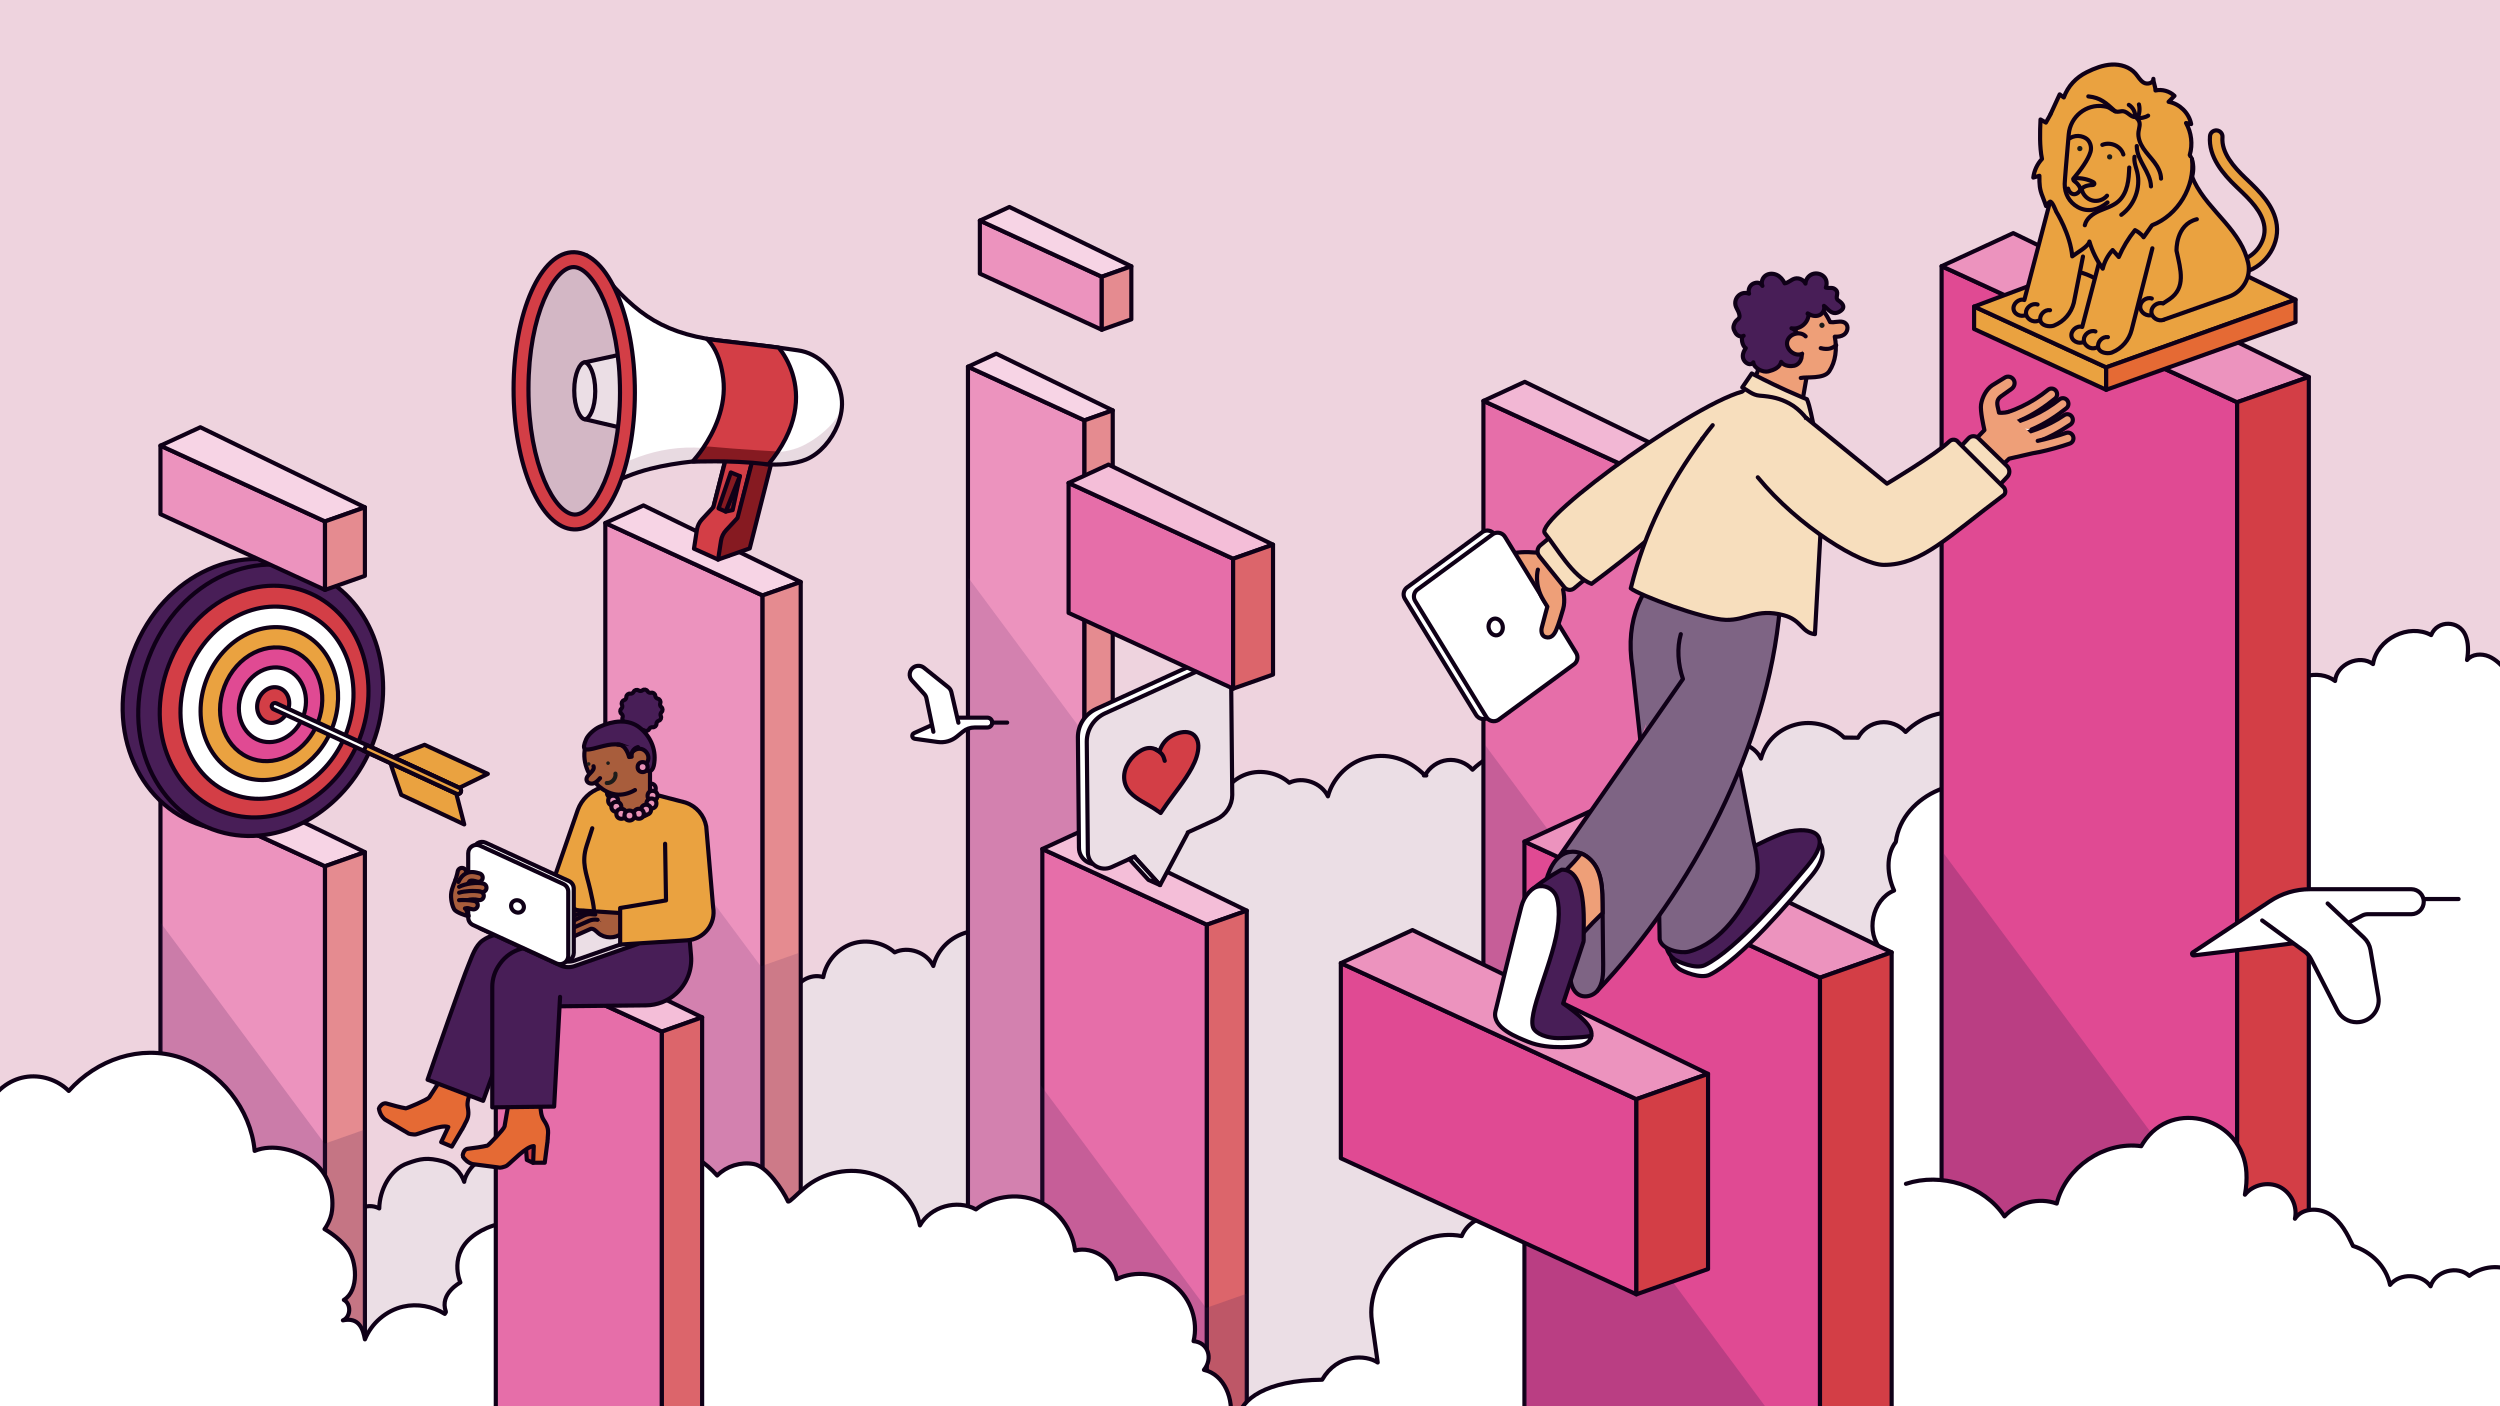 <?xml version="1.0" encoding="UTF-8"?>
<svg id="Layer_1" data-name="Layer 1" xmlns="http://www.w3.org/2000/svg" xmlns:xlink="http://www.w3.org/1999/xlink" viewBox="0 0 1200 675">
  <defs>
    <style>
      .cls-1 {
        fill: #f4bed8;
      }

      .cls-1, .cls-2, .cls-3, .cls-4, .cls-5, .cls-6, .cls-7, .cls-8, .cls-9, .cls-10, .cls-11, .cls-12, .cls-13, .cls-14, .cls-15, .cls-16, .cls-17, .cls-18, .cls-19, .cls-20, .cls-21, .cls-22, .cls-23 {
        stroke-linecap: round;
        stroke-linejoin: round;
        stroke-width: 2px;
      }

      .cls-1, .cls-3, .cls-4, .cls-5, .cls-6, .cls-7, .cls-8, .cls-9, .cls-10, .cls-11, .cls-12, .cls-13, .cls-14, .cls-15, .cls-16, .cls-17, .cls-18, .cls-19, .cls-20, .cls-21, .cls-22, .cls-23 {
        stroke: #0f0017;
      }

      .cls-2 {
        stroke: #1d1c1a;
      }

      .cls-2, .cls-9 {
        fill: none;
      }

      .cls-3 {
        fill: #dc656b;
      }

      .cls-4 {
        fill: #a85d3c;
      }

      .cls-24, .cls-22 {
        fill: #eaa240;
      }

      .cls-25 {
        fill: #eed3de;
      }

      .cls-26 {
        fill: #1d1c1a;
      }

      .cls-5 {
        fill: #ee9f78;
      }

      .cls-6 {
        fill: #e56a34;
      }

      .cls-7 {
        fill: #e66ea9;
      }

      .cls-27, .cls-13 {
        fill: #d33e46;
      }

      .cls-8 {
        fill: #7e6484;
      }

      .cls-28 {
        clip-path: url(#clippath-1);
      }

      .cls-29 {
        clip-path: url(#clippath-2);
      }

      .cls-10 {
        fill: #ebdee5;
      }

      .cls-30, .cls-11 {
        fill: #fff;
      }

      .cls-31, .cls-19, .cls-32 {
        fill: #d3b7c5;
      }

      .cls-12 {
        fill: #ec93be;
      }

      .cls-14, .cls-33, .cls-34, .cls-35 {
        fill: #481e57;
      }

      .cls-15, .cls-36 {
        fill: #861a21;
      }

      .cls-16 {
        fill: #e04a93;
      }

      .cls-17 {
        fill: #f7d4e5;
      }

      .cls-18 {
        fill: #e893b9;
      }

      .cls-33 {
        opacity: .15;
      }

      .cls-34 {
        opacity: .25;
      }

      .cls-35 {
        opacity: .2;
      }

      .cls-37 {
        clip-path: url(#clippath);
      }

      .cls-20 {
        fill: #f2b7d4;
      }

      .cls-21 {
        fill: #e58b90;
      }

      .cls-32 {
        opacity: .5;
      }

      .cls-23 {
        fill: #f7debd;
      }
    </style>
    <clipPath id="clippath">
      <path class="cls-11" d="M271.36,252.7s9.87-19.83,40.79-27.67c6.53-1.65,13.48-2.78,20.35-3.52,25.32-2.72,35.23-2.79,35.23-2.79l-.84,4.02c6.65.67,14.75.02,20-2.17,6.58-2.73,12.28-9.29,15.21-16.63,1.69-4.27,2.45-8.81,1.89-13-.06-.43-.13-.87-.2-1.31-2.1-11.62-10.85-20.17-20.91-21.48-3.09-.45-6.14-.88-9.17-1.3-10.08-1.4-28.61-3.18-34.46-4.24-27.77-4.98-38.29-17.03-57.6-39.97l-9.61,115.12h0s-.68,14.93-.68,14.93Z"/>
    </clipPath>
    <clipPath id="clippath-1">
      <path class="cls-19" d="M275.78,246.98c-9.27-.3-22.16-23.4-22.12-60.33.05-36.21,12.63-58.45,21.63-58.45h.19c9.27.31,22.16,23.41,22.12,60.34-.05,36.21-12.62,58.45-21.62,58.45h-.19Z"/>
    </clipPath>
    <clipPath id="clippath-2">
      <path class="cls-13" d="M368.29,222.84c.35.03.54.06.54.06,1.65-1.99,3.12-3.95,4.41-5.87,11.93-17.67,9.56-32.37,5.86-41.2-2.41-5.73-5.38-8.98-5.38-8.98-10.08-1.4-28.61-3.18-34.46-4.24,2.2,2.12,4.69,5.66,6.39,11.48.63,2.18,1.15,4.67,1.5,7.54,1.69,13.76-4.73,26.18-9.6,33.37-2.04,3.03-4.26,5.6-5.04,6.5-.28.31,16.93-.92,35.78,1.33Z"/>
    </clipPath>
  </defs>
  <rect class="cls-25" x="-40.73" y="-5.27" width="1272.99" height="686.09"/>
  <g>
    <path class="cls-10" d="M75.14,650.31c-5.07.87-2.34,13.54-4.42,18.25-5.82-4.5,25.3,12.42,20.61,18.1-1.15,1.39-3.57,3.82-6.4,6.7,10.67,4.39-2.95-22.05,9.68-33.34-3.52-3.75-14.4-10.58-19.47-9.72Z"/>
    <path class="cls-10" d="M1229.23,778.27c-3.99-6.19-13.15-8.31-19.46-4.53-1.51-4.92-5.6-8.97-10.54-10.43-4.94-1.45-10.57-.28-14.51,3.02-8.69-3.87-18.96-5.92-24.76-13.44-2.65-3.45-5.31-6.9-7.97-10.35-2.31-3-4.8-6.12-8.33-7.47-3.53-1.33-8.36.01-9.4,3.65-4.47-3.36-11.01-3.64-15.75-.67-.45-4.15-3.4-7.78-7.18-6.38,2.7-1.17,2.91-6.37,1.93-9.22-1.02-2.97-4.76-4.68-7.67-3.49.73-3.31-.5-6.98-3.08-9.17-2.58-2.2-6.39-2.83-9.54-1.57.89-8.83-4.3-17.95-12.35-21.71.36.4-2.26-.38-1.9.02-3.44-3.49-8.64-5.17-13.47-4.35-4.83.83-9.17,4.11-11.27,8.55-3.02-1.47-5.3-3.68-8.33-5.15,2.21-.76,2.63-4.27.75-5.59,2.33-.47,4.63-1.23,6.88-2.37,5.6-2.82,10.15-7.7,16.17-9.45,13.21-3.84,24.92,8.44,37.1,14.84,16.21,8.53,35.58,6.41,49.5-5.5,12.63,14.31,37.32,15.52,51.29,2.52,6.18.19,12.23-4.17,14-10.1,1.77-5.93-2.46-11.89-5.81-17.09-3.23-5.01-9.85-7.35-15.6-6.06-1.22-2.46-2.82-4.84-4.26-7.07-3.99-6.19-13.15-8.31-19.46-4.53-1.51-4.92-5.6-8.97-10.54-10.43-4.94-1.45-10.57-.28-14.51,3.02-2.17-.97-4.45-1.82-6.72-2.68-2.05-2.66-4.1-5.32-6.15-7.98-2.31-3-4.8-6.12-8.33-7.47-2.17-.82-4.82-.62-6.79.49-1.58-2.05-3.16-4.1-4.74-6.16-2.31-3-4.8-6.12-8.33-7.47-3.53-1.33-8.36.01-9.4,3.65-.2-.15-.43-.26-.63-.4-.06-1-.23-1.96-.5-2.74-1.02-2.97-4.76-4.68-7.67-3.49.73-3.31-.5-6.98-3.08-9.17-2.58-2.2-6.39-2.83-9.54-1.57.89-8.83-4.3-17.95-12.35-21.71.36.4-2.26-.38-1.9.02-2.28-2.31-5.32-3.8-8.52-4.33-2.19-3.8-5.47-6.97-9.45-8.83.36.4-2.26-.38-1.9.02-2-2.02-4.6-3.42-7.36-4.09-.12-.91-.37-1.81-.76-2.65-1.2-2.59-3.49-4.74-3.79-7.57-.12-1.06.07-2.12.28-3.17.77-.34,1.55-.64,2.36-.88,13.21-3.84,24.92,8.44,37.1,14.84,16.21,8.53,35.58,6.41,49.5-5.5,12.63,14.31,37.32,15.52,51.29,2.52,6.18.19,12.23-4.17,14-10.1,1.77-5.93-2.46-11.89-5.81-17.09-3.99-6.19-13.15-8.31-19.46-4.53-1.51-4.92-5.6-8.97-10.54-10.43-4.94-1.45-10.57-.28-14.51,3.02-8.69-3.87-18.96-5.92-24.76-13.44-2.65-3.45-5.31-6.9-7.97-10.35-2.31-3-4.8-6.12-8.33-7.47-3.53-1.33-8.36.01-9.4,3.65-4.47-3.36-11.01-3.64-15.75-.67-.45-4.15-3.4-7.78-7.18-6.38,2.7-1.17,2.91-6.37,1.93-9.22-1.02-2.97-4.76-4.68-7.67-3.49.73-3.31-.5-6.98-3.08-9.17-2.58-2.2-6.39-2.83-9.54-1.57.89-8.83,3.28-17.95-4.76-21.71.36.4-2.26-.38-1.9.02-3.44-3.49-8.64-5.17-13.47-4.35-4.83.83-9.17,4.11-11.27,8.55-3.02-1.47-5.3-3.68-8.33-5.15,2.27-.78,2.67-4.48.61-5.71,4.54-2.4,6.62-8.56,4.48-13.21-1.2-2.59-3.49-4.74-3.79-7.57-.18-1.61.33-3.21.58-4.81.86-5.31-1.28-11-5.41-14.44-4.13-3.44-10.87-5.61-15.94-3.81-.38-11.82-28.96-23.84-39.95-28.2-11.01-4.36-23.5-.85-31.87,7.51-2.99-3.36-7.67-5.15-12.13-4.6-4.47.54-8.6,3.38-10.69,7.36-2.23-.03-4.45-.05-6.68-.08-6.02-5.95-15.28-8.39-23.44-6.16-8.16,2.23-14.33,8.07-16.47,16.26-3.16-6.56-11.99-9.67-18.56-6.53-2.62-2.32-5.86-3.9-9.27-4.65-3.74-.85-7.72-.69-11.35.57-6.93,2.41-12.35,8.74-13.65,15.97-6.14-1.99-13.51,2.47-14.62,8.82-4.39-2.47-9.8-2.89-14.61-1.42-7.21-6.66-17.76-12.25-24.53-14.93-11.01-4.36-23.5-.85-31.87,7.51-2.99-3.36-7.67-5.15-12.13-4.6-4.47.54-8.6,3.38-10.69,7.36-2.23-.03,2.23.03,0,0-7.98-7.99-18.27-11.59-29.6-7.99-8.06,2.57-14.85,9.82-16.99,18.01-3.16-6.56-11.99-9.67-18.56-6.53-2.62-2.32-5.86-3.9-9.27-4.65-3.74-.85-7.72-.69-11.35.57-6.93,2.41-12.35,8.74-13.65,15.97-6.14-1.99-13.51,2.47-14.62,8.82-6.05-3.4-14.07-2.98-19.74,1.06-5.65,4.04-8.68,11.47-7.43,18.31-4.97.16-6.98,5.43-4.08,9.48-6.98,1.13-10.86,9.44-9.75,16.43.09.55.23,1.07.36,1.6-4.4,1.59-8.5,4.18-11.92,7.59-2.99-3.36-7.67-5.15-12.13-4.6-4.47.54-8.6,3.38-10.69,7.36-2.23-.03-4.45-.05-6.68-.08-6.02-5.95-15.28-8.39-23.44-6.16-8.16,2.23-14.33,8.07-16.47,16.26-3.16-6.56-11.99-9.67-18.56-6.53-2.62-2.32-5.86-3.9-9.27-4.65-3.74-.85-7.72-.69-11.35.57-6.93,2.41-12.35,8.74-13.65,15.97-6.14-1.99-13.51,2.47-14.62,8.82-6.05-3.4-14.07-2.98-19.74,1.06-5.1,3.64-8.05,10.04-7.67,16.28-2.43.48-4.74,1.57-6.6,3.22-7.33-9.29-19.31-14.26-30.76-11.23-11.43,3.03-33.7,12.49-35.48,24.18-4.82-2.38-11.77-1.03-16.28,1.9-4.51,2.93-19.92,6.58-19.7,11.96.06,1.61-.84,5.41-1.2,6.99-.64,2.77,6.14,16.51,3.29,16.51-14.26,0-12.95,7.37-10.78,8.41-6.41-3.09-12.52,6.62-12.8,10.15-1.56-4.65-5.45-8.54-10.18-9.82-7.44-2.01-10.93-1.3-16.92.9-8.43,2.78-13.52,12.82-13.68,21.69-2.97-1.62-6.83-1.45-9.66.43-2.82,1.87-4.48,5.37-4.14,8.74-2.75-1.53-6.66-.28-8.03,2.56-1.31,2.72-1.71,7.91.83,9.38-3.59-1.84-6.94,1.42-7.88,5.49-4.35-3.5-10.89-4-15.72-1.19-.6-3.73-5.23-5.64-8.9-4.73-3.67.92-6.51,3.72-9.16,6.43-3.05,3.11-6.1,6.22-9.14,9.34-6.66,6.78-6.56,40.75-15.64,43.57,12.42,13.47,31.4,17.87,48.5,11.31,12.84-4.92,25.93-15.73,38.59-10.35,5.77,2.45,9.72,7.84,14.94,11.3,12.98,8.6,29.27,3.69,44.69-1.41.4,2.76,25.25,5.46,27.55,7.05-2.19.97-2.23,4.7-.07,5.74-3.18,1.1-5.71,3.03-8.88,4.13-1.56-4.65-5.48-8.43-10.18-9.82-4.7-1.38-10.06-.32-13.89,2.73.41-.35-2.28.11-1.88-.24-8.43,2.78-14.67,11.22-14.83,20.1-2.97-1.62-6.83-1.45-9.66.43-2.82,1.87-4.48,5.37-4.14,8.74-2.75-1.53-6.66-.28-8.03,2.56-1.31,2.72-1.71,7.91.83,9.38-3.59-1.84-6.94,1.42-7.88,5.49-4.35-3.5-10.89-4-15.72-1.19-.6-3.73-5.23-5.64-8.9-4.73-3.67.92-6.51,3.72-9.16,6.43-3.05,3.11-6.1,6.22-9.14,9.34-6.66,6.78-17.09,7.61-26.18,10.42-3.52-3.75-8.98-5.58-14.05-4.72-5.07.87-9.62,4.4-11.7,9.11-5.82-4.5-15.17-3.48-19.86,2.2-3.94,4.77-8.85,10.19-7.79,16.29,1.06,6.1,6.55,11.14,12.71,11.68,12.34,14.56,37,16.27,51.23,3.56,12.42,13.47,31.4,17.87,48.5,11.31,12.84-4.92,25.93-15.73,38.59-10.35,5.77,2.45,9.72,7.84,14.94,11.3,15.69,10.4,36.2,1.06,54.19-4.5,22.84-7.06,47.71-7.4,70.73-.96,36.81,10.29,73.13,23.93,103.64.9-.09,9.4,12.56,12.34,21.96,12.26,24.64-.2,49.28-.4,73.91-.6,14.18-.11,27.77-.91,38.1-7.39,4.39.56,8.78,1.12,13.17,1.68,9.32,1.19,22.23-.24,23.25-9.58,27.57,26.47,65.25,17.22,103.02,11.35,23.62-3.67,48.28-.39,70.12,9.32,17.2,7.64,36.47,19.34,53.27,10.87,5.6-2.82,10.15-7.7,16.17-9.45,13.21-3.84,24.92,8.44,37.1,14.84,16.21,8.53,35.58,6.41,49.5-5.5,12.63,14.31,37.32,15.52,51.29,2.52,6.18.19,12.23-4.17,14-10.1,1.77-5.93-2.46-11.89-5.81-17.09-.23-.36-.48-.7-.74-1.03,15.33,7.2,31.77,15.04,46.36,7.68,5.6-2.82,10.15-7.7,16.17-9.45,13.21-3.84,24.92,8.44,37.1,14.84,16.21,8.53,35.58,6.41,49.5-5.5,12.63,14.31,37.32,15.52,51.29,2.52,6.18.19,12.23-4.17,14-10.1s-2.46-11.89-5.81-17.09ZM969.68,781.61c3.37.19,6.73.51,10.07.96-1.03.52-2.01,1.14-2.89,1.88-2.32-1.03-4.75-1.94-7.18-2.85ZM999.24,786.83c3.1.94,6.16,1.99,9.17,3.16-2.28.09-4.53.69-6.51,1.87-.56-1.83-1.48-3.54-2.67-5.04Z"/>
  </g>
  <g>
    <polygon class="cls-7" points="793.91 725.74 712.04 688.04 712.04 192.43 793.91 230.13 793.91 725.74"/>
    <polygon class="cls-20" points="793.91 230.13 813.76 223.12 731.88 183.28 712.04 192.43 793.91 230.13"/>
    <polygon class="cls-3" points="813.76 223.12 813.76 718.73 793.91 725.74 793.91 230.13 813.76 223.12"/>
  </g>
  <g>
    <polygon class="cls-12" points="528.85 158.29 470.33 131.35 470.33 105.89 528.85 132.83 528.85 158.29"/>
    <polygon class="cls-17" points="528.85 132.83 543.04 127.82 484.52 99.35 470.33 105.89 528.85 132.83"/>
    <polygon class="cls-21" points="543.04 127.82 543.04 153.28 528.85 158.29 528.85 132.83 543.04 127.82"/>
  </g>
  <g>
    <polygon class="cls-12" points="520.55 666.39 464.62 640.64 464.62 176.02 520.55 201.77 520.55 666.39"/>
    <polygon class="cls-17" points="520.55 201.77 534.11 196.98 478.18 169.76 464.62 176.02 520.55 201.77"/>
    <polygon class="cls-21" points="534.11 196.98 534.11 661.6 520.55 666.39 520.55 201.77 534.11 196.98"/>
  </g>
  <polygon class="cls-33" points="534.11 347.6 534.11 656.3 520.54 651.59 519.28 651.01 464.84 626.25 464.84 277.35 520.54 352.38 520.54 352.38 522.56 351.66 532.41 348.2 534.11 347.6"/>
  <polygon class="cls-35" points="814.23 460.37 814.23 669.19 794.33 662.28 792.48 661.44 712.7 625.14 712.7 357.41 794.33 467.36 794.33 467.36 797.3 466.32 811.73 461.25 814.23 460.37"/>
  <g>
    <polygon class="cls-7" points="579.3 808.14 500.32 771.78 500.32 407.51 579.3 443.87 579.3 808.14"/>
    <polygon class="cls-1" points="579.3 443.87 598.45 437.11 519.47 398.68 500.32 407.51 579.3 443.87"/>
    <polygon class="cls-3" points="598.45 437.11 598.45 801.38 579.3 808.14 579.3 443.87 598.45 437.11"/>
  </g>
  <g>
    <polygon class="cls-12" points="366.04 712.46 290.55 677.7 290.55 251.04 366.04 285.8 366.04 712.46"/>
    <polygon class="cls-17" points="366.04 285.8 384.34 279.34 308.85 242.6 290.55 251.04 366.04 285.8"/>
    <polygon class="cls-21" points="384.34 279.34 384.34 705.99 366.04 712.46 366.04 285.8 384.34 279.34"/>
  </g>
  <polygon class="cls-35" points="598.31 620.99 598.31 833.37 578.89 838.89 577.09 838.07 499.21 802.64 499.21 520.49 578.89 627.82 578.89 627.82 581.78 626.8 595.87 621.85 598.31 620.99"/>
  <polygon class="cls-33" points="383.18 457.49 383.18 807.41 365.18 801.16 363.51 800.39 291.31 767.55 291.31 364.32 365.18 463.82 365.18 463.82 367.86 462.87 380.92 458.28 383.18 457.49"/>
  <g>
    <polygon class="cls-12" points="156 727.11 77.02 690.75 77.02 379.44 156 415.8 156 727.11"/>
    <polygon class="cls-17" points="156 415.8 175.15 409.04 96.17 370.61 77.02 379.44 156 415.8"/>
    <polygon class="cls-21" points="175.15 409.04 175.15 720.35 156 727.11 156 415.8 175.15 409.04"/>
  </g>
  <polygon class="cls-35" points="175.01 542.22 175.01 671.2 155.83 677.53 154.05 676.71 77.16 641.73 77.16 442.99 155.83 548.96 155.83 548.96 158.69 547.96 172.6 543.07 175.01 542.22"/>
  <path class="cls-11" d="M64.07,728.65c-4.06,4.67-8.13,9.34-12.18,14.01-8.87,10.18-23.6,12.23-36.24,16.98-5.31-5.02-13.2-7.15-20.32-5.51-7.12,1.66-13.27,7.05-15.82,13.91-8.63-5.89-21.8-3.66-27.98,4.79h757.05s-5.81-17.3-21.36-21.13c-8.97-2.22-15.95-10.21-25.07-8.85-1.93-13.79-11.54-26.27-24.4-31.64-4.06-1.7-8.31-2.7-12.66-3.29-6-.82-12.18-.89-18.24-.92-10.83-.07-21.67-.13-32.5-.2,6.79-7.42,13.82-15.33,15.99-25.14,2.17-9.82-2.64-21.93-12.44-24.12,4.45-5.51,2.05-13.15-4.99-13.79,2.33-9.59-1.33-20.39-9-26.59-7.69-6.2-19.03-7.47-27.9-3.16-1.04-9.1-11.12-16.04-19.99-13.74-1.23-10.36-8.38-19.8-18-23.8-5.04-2.1-10.66-2.65-16.04-1.76-4.9.77-9.62,2.74-13.54,5.81-9.05-5-21.83-1.34-26.87,7.69-2.35-11.79-10.6-20.59-21.98-24.44-11.39-3.85-24.72-1.16-33.76,6.77-3.59,2.83-6.71,6.52-7.56,6.21-2.64-5.83-10.15-16.86-16.45-18-6.28-1.14-13.07.99-17.58,5.51-11.17-12.56-28.58-18.59-44.56-13.33-15.95,5.26-46.74,20.54-48.27,37.27-7.04-2.97-16.57-.18-22.92,4.06-13.88,9.27-7.51,23.33-7.51,23.33,0,0-10.15,5.34-6.97,13.97.14.39-.37.74-.52,1.12-5.86-3.7-13.21-5.05-19.97-3.49-8.16,1.88-15.23,7.94-18.36,15.71-.91-4.96-2.79-10.76-10.56-9.13,3.8-1.55,4.09-7.91.45-9.8,7.49-4.54,6.1-18.79,1.94-24.4-4.24-5.72-11.22-9.59-11.22-9.59,0,0,3.07-3.91,3.62-9.05.97-9.13-2.2-18.15-9.59-23.6-7.39-5.45-19.11-8.46-27.57-4.89-1.85-20.12-16.47-38.5-35.67-44.81-19.2-6.31-40.13.93-53.56,16.03-5.43-5.44-13.59-8-21.15-6.62-7.56,1.37-14.3,6.64-17.47,13.64-3.8.18-7.6.37-11.41.55-10.85-9.55-26.9-12.77-40.59-8.14-13.69,4.62-23.59,15.21-26.43,29.38-6.06-10.86-21.43-15.26-32.32-9.25-9.86-7.74-23.97-9.67-35.55-4.86-11.58,4.8-20.17,16.15-21.66,28.6-10.66-2.75-22.78,5.58-24.02,16.52-10.68-5.2-24.29-3.66-33.54,3.8-9.24,7.45-13.64,20.43-10.82,31.97-8.47.77-11.35,9.96-6,16.57-11.8,2.62-17.57,17.19-14.97,29,2.6,11.8,11.07,21.31,19.22,30.23-13.03.08-26.05.16-39.08.24-12.58.08-25.53.23-37.14,5.07-15.46,6.46-27.03,21.45-29.34,38.05-10.97-1.65-22.64,2.46-30.14,10.63l449.93-26.9c-2.35,1.9-4.44,4.22-6.44,6.52ZM105.89,719.52c-1.11,1.56-1.9,3.5-2.25,5.57-6.47-4.6-15.77-4.75-22.39-.37-.32-1.43-1.06-2.63-2.05-3.6l26.69-1.6Z"/>
  <path class="cls-11" d="M1269.65,257.41c-3.85,7.81-13.52,10.26-21.08,14.58-11.54,6.6-19.3,19.39-19.81,32.67-4.92-3.31-11.93-1.57-16.34,2.4-4.41,3.97-6.83,9.63-9.12,15.1-2.56-2.78-5.23-5.63-8.7-7.1-3.48-1.47-8.01-1.16-10.42,1.74.76-4.43.65-8.53-.77-11.9-3.03-7.18-13.41-7.39-16.39-.19l-.06.14c-10.71-5.82-26.12,1.87-27.91,13.92-6.45-4.89-17.52.03-18.21,8.1-8.04-6.02-21.37-2.33-25.18,6.96-3.17-7.74-15.31-13.03-23.49-11.32-8.19,1.71-14.81,8.29-18.02,16.02-3.2,7.72-3.35,16.43-1.99,24.68-2.93-4.32-9.1-6.08-13.87-3.96-4.77,2.13-7.58,7.9-6.32,12.97-6.41-3.77-16.83-2-20.65,4.39-6.28-3.95-15.92-.07-17.72,7.13-8.74-6.57-21.47-7.31-30.9-1.79-18.35-13.99-49.89-.72-52.7,22.18-4.91,6.3-4.16,16.07-.84,23.33-10.59,4.36-13.93,20.32-5.97,28.55-12.22.49-22.79,12.31-21.93,24.5-7.73-2.57-16.22.22-22.28,5.66-9.68-11.41-26.78-15.84-40.78-10.56-14,5.29-23.9,19.91-23.62,34.87-7.43-1.74-14.36,8.36-10.06,14.66-6.93-3.89-16.31-2.81-22.17,2.57-5.86,5.37-7.74,14.62-4.46,21.86-8.86.22-13.93,13.33-7.53,19.45-6.13,5.86-5.51,17.22,1.23,22.37-5.02-2.95-11.89-2.32-16.29,1.5-5.72-13.08-28.3-12.79-33.68.44-22.71-4.46-46.35,17.94-43.11,40.86.93,6.6,1.85,13.21,2.78,19.81-5.59-3.82-19.36-4.39-26.66,8.26-27.26.28-38.78,9.55-40.41,18.3h802.14l-126.69-423.12Z"/>
  <g>
    <polygon class="cls-7" points="317.7 883.72 237.98 847.02 237.98 458.45 317.7 495.16 317.7 883.72"/>
    <polygon class="cls-1" points="317.7 495.16 337.02 488.33 257.31 449.54 237.98 458.45 317.7 495.16"/>
    <polygon class="cls-3" points="337.02 488.33 337.02 876.89 317.7 883.72 317.7 495.16 337.02 488.33"/>
  </g>
  <g>
    <polygon class="cls-16" points="1073.83 981.47 931.97 916.15 931.97 127.76 1073.83 193.07 1073.83 981.47"/>
    <polygon class="cls-12" points="1073.83 193.07 1108.23 180.93 966.36 111.9 931.97 127.76 1073.83 193.07"/>
    <polygon class="cls-13" points="1108.23 180.93 1108.23 969.32 1073.83 981.47 1073.83 193.07 1108.23 180.93"/>
  </g>
  <g>
    <g>
      <path class="cls-6" d="M194.8,532c-2.58-.43-6.5-1.5-9.27-2.32-2.16-.64-3.65,2.28-3.65,2.31.24,2.08,1.26,4,2.87,5.35l10.64,6.3c.49.4,1.08.65,1.7.72l1.49.18c.41.05.81.03,1.2-.07,2.85-.71,12.03-4.82,15.4-3.5l-3.42,7.23,5.13,2.16,4.95-8.4s.03.02.05.02l.37-.77.6-1.05-.04-.02c1.91-3.47,2.42-4.78,1.69-8.8-.78-4.27,3.16-10.64,3.16-10.64l-13.32-6.8-8.34,12.86c-.94,1.18-10.77,5.3-11.21,5.22Z"/>
      <g>
        <polygon class="cls-13" points="255.86 558.13 252.88 556.76 252.07 545.64 257.11 545.28 258.1 550.54 255.86 558.13"/>
        <path class="cls-6" d="M233.94,549.89c-2.54.62-6.57,1.18-9.43,1.52-2.24.26-2.46,3.53-2.44,3.56,1.04,1.82,2.73,3.18,4.74,3.79l12.27,1.6c.6.17,1.24.17,1.84,0l1.44-.42c.39-.11.75-.3,1.08-.54,2.34-1.78,9.16-9.17,12.77-9.28l-.3,8,5.57-.03,1.24-9.67s.04,0,.05,0l.04-.85.13-1.2h-.04c.39-3.95.35-5.35-1.91-8.75-2.4-3.62-1.29-11.02-1.29-11.02l-14.92-1.01-2.6,15.11c-.4,1.46-7.81,9.11-8.25,9.21Z"/>
      </g>
      <path class="cls-14" d="M280.86,436.68c-7.35,2.07-14.7,4.14-22.04,6.21-5.26,1.48-10.53,2.97-15.79,4.45-4.22,1.19-7.54,1.44-11.24,4.01s-5.25,7.84-6.91,11.81c-3.02,7.24-15.73,43.67-19.64,55.09l26.67,10.15,20.4-56.39,29.14-7.65"/>
      <path class="cls-14" d="M250.59,483.21l59.53-.64c5.3-.07,10.4-2.06,14.35-5.59h0c5.15-4.61,7.83-11.37,7.23-18.25l-1.69-19.56h-45.92"/>
      <path class="cls-14" d="M304.41,439.92l-54.38,15.54c-4.02,1.15-7.54,3.63-9.97,7.04l-.32.45c-2.24,3.14-3.45,6.9-3.45,10.76v57.82l29.69-.38,2.85-52.64"/>
      <polygon class="cls-22" points="320.6 386.1 302.15 378.94 291.24 390.99 299.9 447.45 331.51 440.67 328.13 395.51 320.6 386.1"/>
      <path class="cls-22" d="M298.36,374.79l-10.09,3.36c-5.05,1.68-9.06,5.56-10.91,10.54l-13.75,39.83-29.11,9.78,26.97,7.7,44.07-2.31"/>
      <path class="cls-22" d="M284.29,397.56l-2.69,8.34c-2.66,8.25-.12,13.18,1.71,21.17,1.92,8.37,2.56,11.53,1.15,20.01"/>
      <path class="cls-10" d="M268.94,463.39l-38.24-17.69c-2.17-1.01-2.02-4.15.24-4.94l27.67-9.69,47.58,22.01-30.37,10.64c-2.25.79-4.71.67-6.87-.33Z"/>
      <path class="cls-10" d="M268.94,460.73l-37.54-17.37c-2.43-1.12-2.26-4.63.27-5.52l26.94-9.44,47.58,22.01-30.37,10.64c-2.25.79-4.71.67-6.87-.33Z"/>
      <g>
        <g>
          <path class="cls-4" d="M305.51,445.02c.94,0,1.77-.68,1.92-1.64.17-1.06-.59-4.42-1.66-4.59l-24.66-1.62c-.28-.05-.57-.07-.86-.09l-8.13-.31c-1.1-.1-1.98.8-2.02,1.87-.04,1.07.8,1.98,1.87,2.02l8.13.31c.13,0,.26.02.39.04l24.7,3.97c.1.02.21.02.31.02Z"/>
          <polyline class="cls-4" points="305.77 442.04 305.77 448.92 291.1 448.12 283.41 440.04"/>
        </g>
        <path class="cls-4" d="M285.11,438.41l-3.46-.31c-.9-.08-1.8,0-2.67.26l-9.61,2.84c-1.03.31-1.62,1.39-1.32,2.42.25.85,1.03,1.4,1.87,1.4.18,0,.37-.03.55-.08l9.61-2.84c.4-.12.81-.16,1.22-.12l5.71.52"/>
        <path class="cls-4" d="M285.74,438.95l-2.03-.16c-1.26-.08-2.53.19-3.66.76l-9.63,4.87c-.96.49-1.35,1.66-.86,2.62.34.68,1.03,1.07,1.74,1.07.3,0,.6-.07.88-.21l9.63-4.87c.51-.26,1.09-.39,1.67-.35l4.22.33"/>
        <path class="cls-4" d="M298.57,447.94c-3.17,2.7-8.34,2.65-11.47-.11-1.04-.92-2.12-2.19-3.5-1.99h0l-7.94,3.54c-.26.11-.52.17-.79.17-.75,0-1.46-.43-1.78-1.16-.44-.98,0-2.14.99-2.57l8.61-3.81c1.29-.57,2.71-.75,4.11-.51"/>
      </g>
      <path class="cls-22" d="M307.42,379.58l21.63,5.64c5.16,1.72,8.97,6.11,9.94,11.46l3.31,38.81c.68,3.76-.26,7.63-2.6,10.65h0c-2.4,3.11-6.04,5.01-9.96,5.22l-32.06,2.02v-17.54l22.01-3.65-.44-27.18"/>
      <g>
        <circle class="cls-18" cx="293.96" cy="379.83" r="2.39"/>
        <circle class="cls-18" cx="312.37" cy="378.52" r="2.39"/>
        <rect class="cls-4" x="295.42" y="357.31" width="16.58" height="34.63" rx="4.01" ry="4.01" transform="translate(607.42 749.26) rotate(-180)"/>
        <path class="cls-14" d="M298.32,342.64h0c.54.45.74,1.18.5,1.83h0c-.34.92.2,1.93,1.15,2.16h0c.68.16,1.18.74,1.25,1.43h0c.1.98,1.02,1.65,1.97,1.44h0c.68-.15,1.38.15,1.74.75h0c.51.84,1.63,1.04,2.4.44h0c.55-.43,1.31-.46,1.9-.08h0c.82.53,1.92.23,2.36-.64h0c.31-.63.98-.99,1.67-.9h0c.97.12,1.83-.63,1.84-1.6h0c0-.7.46-1.32,1.12-1.54h0c.93-.31,1.38-1.36.97-2.24h0c-.29-.63-.16-1.38.34-1.87h0c.7-.69.65-1.82-.1-2.44h0c-.54-.45-.74-1.18-.5-1.83h0c.34-.92-.2-1.93-1.15-2.16h0c-.68-.16-1.18-.74-1.25-1.43h0c-.1-.98-1.02-1.65-1.97-1.44h0c-.68.15-1.38-.15-1.74-.75h0c-.51-.84-1.63-1.04-2.4-.44h0c-.55.43-1.31.46-1.9.08h0c-.82-.53-1.92-.23-2.36.64h0c-.31.63-.98.99-1.67.9h0c-.97-.12-1.83.63-1.84,1.6h0c0,.7-.46,1.32-1.12,1.54h0c-.93.31-1.38,1.36-.97,2.24h0c.29.63.16,1.38-.34,1.87h0c-.7.69-.65,1.82.1,2.44Z"/>
        <circle class="cls-18" cx="293.73" cy="380.53" r="2.39"/>
        <path class="cls-4" d="M304.79,379.22c-2.87,1.71-6.32,2.57-9.32,2.1-6-.95-10.91-5.69-13.32-11.26-1.53-3.55-2.19-7.57-1.23-11.32.96-3.74,3.71-7.12,7.4-8.27,6.57-2.05,17.44,5.1,20.9,9.98,1.3,1.83,1.83,4.3,1.88,6.77"/>
        <path class="cls-4" d="M284.88,367.8c.94,2.46-3.85,4.1-3.32,6.68.27,1.34,1.98,1.94,3.29,1.54,1.3-.4,2.27-1.47,3.17-2.5"/>
        <path class="cls-14" d="M298.83,357.86c5.58,1.95,9.38,4.2,10.92,9.91.25.94.58,2.06,1.51,2.34,1.31.39,2.28-1.24,2.56-2.58,1.48-6.95-1.17-13.78-6.72-18.22-5.55-4.45-13.02-3.34-19.48-.38-2.16.99-5.31,3.69-6.25,5.87-2.25,5.25-.76,5.51,3.46,4.53,4.44-1.03,9.47-3.05,13.99-1.47Z"/>
        <path class="cls-2" d="M295.4,371.35c.42,2.32-1.8,4.73-4.15,4.49"/>
        <circle class="cls-26" cx="291.87" cy="366.31" r=".86"/>
        <circle class="cls-26" cx="282.56" cy="366.71" r=".86"/>
        <path class="cls-4" d="M302.62,362.76c.49-2.09,2.71-3.62,4.84-3.33,2.13.29,3.86,2.35,3.78,4.5-.08,2.15-1.97,4.07-4.11,4.2"/>
        <path class="cls-14" d="M306.23,358.61s-3.52.81-3.03,4.6l-1.24.16s-1.42-6.18-5.43-6.01"/>
        <circle class="cls-18" cx="308.46" cy="368.21" r="2.39"/>
        <circle class="cls-18" cx="313.23" cy="381.98" r="2.39"/>
        <circle class="cls-18" cx="312.69" cy="385.68" r="2.39"/>
        <circle class="cls-18" cx="310.12" cy="388.65" r="2.39"/>
        <circle class="cls-18" cx="294.31" cy="384.31" r="2.39"/>
        <circle class="cls-18" cx="306.63" cy="390.61" r="2.39"/>
        <circle class="cls-18" cx="295.85" cy="387.26" r="2.39"/>
        <circle class="cls-18" cx="298.23" cy="390.63" r="2.39"/>
        <circle class="cls-18" cx="302.16" cy="391.46" r="2.39"/>
      </g>
    </g>
    <path class="cls-11" d="M269.74,460.99l-40.03-18.43c-1.42-.65-2.32-2.07-2.32-3.63v-30.83c0-2.91,3.02-4.85,5.67-3.63l40.03,18.43c1.42.65,2.32,2.07,2.32,3.63v30.83c0,2.91-3.02,4.85-5.67,3.63Z"/>
    <path class="cls-11" d="M267.09,462.44l-40.03-18.43c-1.42-.65-2.32-2.07-2.32-3.63v-30.83c0-2.91,3.02-4.85,5.67-3.63l40.03,18.43c1.42.65,2.32,2.07,2.32,3.63v30.83c0,2.91-3.02,4.85-5.67,3.63Z"/>
    <path class="cls-11" d="M246.72,432.46c-1.42.76-1.82,2.55-.9,4s2.81,2.02,4.23,1.27c1.43-.75,1.85-2.55.93-4.01-.92-1.47-2.84-2.03-4.26-1.27Z"/>
    <g>
      <path class="cls-4" d="M218.54,424.13c.03,1.1.93,1.99,2.04,2,1.14,0,2.06-.9,2.07-2.04v-.54c0-.23.03-.36.08-.65.09-.49.77-2.37,1.02-3.91.18-1.12-.58-2.18-1.7-2.36-1.12-.18-2.18.58-2.36,1.7-.24,1.51-.93,3.37-1.01,3.85-.13.74-.16.89-.15,1.42v.45s0,.05,0,.07Z"/>
      <path class="cls-4" d="M225.85,420.5c1.07.63,1.88,9.03,1.88,9.03l-2.44,4.62-1.41,2.48c-.34.1,1.39,3.19,1.03,3.14-.96-.15-6.13-1.79-6.96-3.38-.79-1.5-1.16-3.32-1.33-4.48-.54-3.69.66-6.2,2.07-9.73"/>
      <path class="cls-4" d="M224.2,425.04c.43-.86.96-1.85,1.28-2.12.8-.48,2.04-.17,3.58.28,1.09.32,2.23-.3,2.55-1.39.32-1.09-.3-2.23-1.39-2.55-1.77-.52-4.45-1.32-6.92.18-1.25.76-2.17,1.67-3.26,3.89"/>
      <path class="cls-4" d="M224.68,428.92c1.96-1.05,4.18-1.36,6.26-.81,1.1.29,2.22-.36,2.51-1.46.29-1.1-.36-2.22-1.46-2.51-3.14-.83-8.76.03-11.62,1.53"/>
      <path class="cls-4" d="M224.23,432.12c1.77-.51,3.46-.56,5.49-.11,1.11.25,2.21-.45,2.45-1.56.25-1.11-.45-2.21-1.56-2.45-2.85-.63-7.66-.32-10.22.48"/>
      <path class="cls-4" d="M223.17,436.07c1.92-.48,1.04-.07,3.74.41,1.12.2,2.18-.54,2.38-1.66.21-1.12-.54-2.18-1.66-2.38-2.49-.45-5.64-.5-7.28-.36"/>
    </g>
  </g>
  <g>
    <path class="cls-11" d="M438.74,351.9l15.98-7.21c.31-.14.64-.21.97-.21h18.22c1.31,0,2.36,1.06,2.36,2.36h0c0,1.31-1.06,2.36-2.36,2.36h-6.15c-2.01,0-3.97.7-5.53,1.97l-2.96,2.41c-2.57,2.1-5.89,3.03-9.17,2.57l-10.97-1.53c-1.42-.2-1.7-2.13-.39-2.72Z"/>
    <path class="cls-11" d="M448.03,351.25l-3.35-16.13c-.15-.74-.5-1.42-1.01-1.97l-5.92-6.52c-1.77-1.95-1.34-5.03.91-6.41h0c1.51-.93,3.45-.81,4.84.3l11.69,9.37c.74.59,1.26,1.42,1.47,2.34l3.38,14.68"/>
    <line class="cls-11" x1="476.28" y1="346.84" x2="483.43" y2="346.84"/>
  </g>
  <g>
    <line class="cls-11" x1="1163.41" y1="431.53" x2="1180.12" y2="431.53"/>
    <path class="cls-11" d="M1052.54,457.17l36.97-24.54c5.71-3.79,12.41-5.81,19.26-5.81h48.64c3.31,0,6,2.69,6,6h0c0,3.31-2.69,6-6,6h-20.84c-.95,0-1.86.21-2.71.65-4.75,2.44-21.21,10.99-19.74,11.35,1.49.37-47.91,6.22-61.09,7.77-.81.1-1.17-.97-.49-1.42Z"/>
    <path class="cls-11" d="M1085.84,441.82l20.27,14.81c1.32.97,2.4,2.23,3.15,3.69l12.64,24.64c1.8,3.51,5.41,5.71,9.35,5.71h0c6.5,0,11.45-5.85,10.37-12.26l-3.78-22.4c-.38-2.26-1.49-4.33-3.15-5.9l-17.42-16.44"/>
  </g>
  <polygon class="cls-34" points="1107.52 586.5 1107.52 1252.43 1073.25 1240.53 1070.07 1239.07 932.68 1176.57 932.68 409.2 1073.25 598.54 1073.25 598.54 1078.35 596.75 1103.21 588.01 1107.52 586.5"/>
  <path class="cls-11" d="M914.86,568.23c16.81-5.55,37.43.7,47.3,15.63,6.17-6.71,16.49-9.24,25.07-6.15,4.24-17.41,22.82-30.02,40.56-27.54.3-.54.62-1.06.96-1.58,14.16-21.92,48.03-11.82,49.53,14.24.2,3.41-.02,6.94-.72,10.62,3.82-4.79,11.07-6.45,16.6-3.79,5.52,2.65,8.76,9.35,7.41,15.33,3.44-5.28,11.61-5.47,16.89-2.02s8.31,9.37,10.98,15.08c8.77,2.78,15.88,9.7,17.79,18.69,4.71-5.86,15.16-5.5,19.45.68,2.19-7.36,13-10.27,18.59-5.01,6.03-4.75,14.91-5.54,21.67-1.92s11.04,11.44,10.44,19.09c12.02-7.14,28.94.74,34.51,13.57,5.57,12.83,1.85,28.13-5.82,39.82h-459.85"/>
  <g>
    <polygon class="cls-16" points="873.6 1257.67 731.73 1192.35 731.73 403.96 873.6 469.28 873.6 1257.67"/>
    <polygon class="cls-12" points="873.6 469.28 907.99 457.13 766.12 388.1 731.73 403.96 873.6 469.28"/>
    <polygon class="cls-13" points="907.99 457.13 907.99 1245.52 873.6 1257.67 873.6 469.28 907.99 457.13"/>
  </g>
  <polygon class="cls-34" points="907.02 697.33 907.02 1363.27 872.76 1351.37 869.58 1349.91 732.19 1287.41 732.19 520.04 872.76 709.38 872.76 709.38 877.86 707.59 902.72 698.85 907.02 697.33"/>
  <g>
    <polygon class="cls-16" points="785.47 621.28 643.6 555.96 643.6 462.29 785.47 527.6 785.47 621.28"/>
    <polygon class="cls-12" points="785.47 527.6 819.86 515.46 677.99 446.43 643.6 462.29 785.47 527.6"/>
    <polygon class="cls-13" points="819.86 515.46 819.86 609.14 785.47 621.28 785.47 527.6 819.86 515.46"/>
  </g>
  <g>
    <g>
      <polygon class="cls-13" points="349.54 266.87 337.82 261.61 350.97 209.64 362.7 214.91 349.54 266.87"/>
      <path class="cls-13" d="M356.09,250.95l-11.42,17.64-11.56-5.22,1.4-9.04c.29-1.88,1.14-3.63,2.44-5.03l5.48-5.9,6.19-24.03"/>
      <g>
        <polygon class="cls-15" points="355.13 228.52 348.33 245.55 351.67 244.85 355.13 228.52"/>
        <polygon class="cls-15" points="348.33 245.55 344.91 244.04 350.8 226.78 355.13 228.52 348.33 245.55"/>
      </g>
      <path class="cls-15" d="M370.1,222.79l-10.24,40.45-15.18,5.36,1.4-9.04c.29-1.88,1.14-3.63,2.44-5.03l5.48-5.9,6.88-26.52"/>
    </g>
    <g>
      <g>
        <path class="cls-30" d="M271.36,252.7s9.87-19.83,40.79-27.67c6.53-1.65,13.48-2.78,20.35-3.52,25.32-2.72,35.23-2.79,35.23-2.79l-.84,4.02c6.65.67,14.75.02,20-2.17,6.58-2.73,12.28-9.29,15.21-16.63,1.69-4.27,2.45-8.81,1.89-13-.06-.43-.13-.87-.2-1.31-2.1-11.62-10.85-20.17-20.91-21.48-3.09-.45-6.14-.88-9.17-1.3-10.08-1.4-28.61-3.18-34.46-4.24-27.77-4.98-38.29-17.03-57.6-39.97l-9.61,115.12h0s-.68,14.93-.68,14.93Z"/>
        <g class="cls-37">
          <path class="cls-32" d="M348.9,149.89c10.5.23,9.37.64,19.77,2.1,6.58.93,18.2,9.02,23.98,12.62,6.29,3.91,12.25,22.57,11.36,29.87-1.02,8.4-13.58,17.74-21.2,20.54-10.12,3.71-20.9,1.79-31.49.69-8.76-.91-5-.08-13.82-.7-22.9-1.61-39.78,6.85-59.34,18.86-1.95,1.2-3.94,2.55-5.19,4.42-.27.41-.51.84-.7,1.3-1.63,3.89.4,8.43-.54,12.55,15.05-14.14,27.15-26.28,47.66-28.74,20.54-2.47,28.26-7.08,48.89-6.03-.32,1.43-1.53,4.16-.52,5.18.74.75,3.99.57,5,.59,3.38.08,6.76-.46,9.98-1.46,4.3-1.34,8.33-3.57,11.72-6.54,1.69-1.48,3.22-3.14,4.54-4.96s2.27-4.32,3.18-6.48c1.91-4.57,3.13-9.39,4.39-14.16.97-3.7,1.9-7.41,2.69-11.15.27-1.28.54-2.56.73-3.86.06-.44.33-1.35.09-1.78-.87-1.51-14.41-16.5-18.56-17.35-4.15-.85-53.72-12.79-53.72-12.79l-34.08-15.02-19.99-13.04-21.06-2.68,9.71,33.47s3.56,0,3.56,0c1.71,0,3.29,6.16,3.81,7.34,1.66,3.73,3.57,6.59,7,8.97,3.79,2.64,1.43-31.73,5.8-30.26M401.05,205.82c-.23.34-.51.73-.83,1.14.44-.66.77-1.15.83-1.14Z"/>
        </g>
        <path class="cls-9" d="M271.36,252.7s9.87-19.83,40.79-27.67c6.53-1.65,13.48-2.78,20.35-3.52,25.32-2.72,35.23-2.79,35.23-2.79l-.84,4.02c6.65.67,14.75.02,20-2.17,6.58-2.73,12.28-9.29,15.21-16.63,1.69-4.27,2.45-8.81,1.89-13-.06-.43-.13-.87-.2-1.31-2.1-11.62-10.85-20.17-20.91-21.48-3.09-.45-6.14-.88-9.17-1.3-10.08-1.4-28.61-3.18-34.46-4.24-27.77-4.98-38.29-17.03-57.6-39.97l-9.61,115.12h0s-.68,14.93-.68,14.93Z"/>
      </g>
      <path class="cls-13" d="M246.52,186.64c-.05,36.74,12.95,66.96,29.03,67.48,16.08.53,29.15-28.83,29.19-65.58.05-36.74-12.95-66.96-29.03-67.48-16.08-.53-29.15,28.83-29.19,65.58Z"/>
      <g>
        <path class="cls-31" d="M275.78,246.98c-9.27-.3-22.16-23.4-22.12-60.33.05-36.21,12.63-58.45,21.63-58.45h.19c9.27.31,22.16,23.41,22.12,60.34-.05,36.21-12.62,58.45-21.62,58.45h-.19Z"/>
        <g class="cls-28">
          <polygon class="cls-10" points="280.6 173.95 305.38 168.55 309.95 208.1 280.76 201.24 280.6 173.95"/>
          <path class="cls-10" d="M280.71,201.24c-2.13-.07-5.09-5.38-5.08-13.86.01-8.32,2.9-13.43,4.97-13.43h.04c2.13.07,5.09,5.38,5.08,13.86-.01,8.32-2.9,13.43-4.97,13.43h-.04Z"/>
        </g>
        <path class="cls-9" d="M275.78,246.98c-9.27-.3-22.16-23.4-22.12-60.33.05-36.21,12.63-58.45,21.63-58.45h.19c9.27.31,22.16,23.41,22.12,60.34-.05,36.21-12.62,58.45-21.62,58.45h-.19Z"/>
      </g>
      <g>
        <path class="cls-27" d="M368.29,222.84c.35.03.54.06.54.06,1.65-1.99,3.12-3.95,4.41-5.87,11.93-17.67,9.56-32.37,5.86-41.2-2.41-5.73-5.38-8.98-5.38-8.98-10.08-1.4-28.61-3.18-34.46-4.24,2.2,2.12,4.69,5.66,6.39,11.48.63,2.18,1.15,4.67,1.5,7.54,1.69,13.76-4.73,26.18-9.6,33.37-2.04,3.03-4.26,5.6-5.04,6.5-.28.31,16.93-.92,35.78,1.33Z"/>
        <g class="cls-29">
          <path class="cls-36" d="M382.99,228.38c-2.2-2.12-4.69-5.66-6.39-11.48-1.51-.04-22.53-1.24-36.01-2.53-3.37-.32-9.25.07-12.62-.66,2.41,5.73,5.38,8.98,5.38,8.98,10.08,1.4,22.35,1.78,32.61,3.11,5.44.71,11.19,1.53,17.03,2.58Z"/>
        </g>
        <path class="cls-9" d="M368.29,222.84c.35.03.54.06.54.06,1.65-1.99,3.12-3.95,4.41-5.87,11.93-17.67,9.56-32.37,5.86-41.2-2.41-5.73-5.38-8.98-5.38-8.98-10.08-1.4-28.61-3.18-34.46-4.24,2.2,2.12,4.69,5.66,6.39,11.48.63,2.18,1.15,4.67,1.5,7.54,1.69,13.76-4.73,26.18-9.6,33.37-2.04,3.03-4.26,5.6-5.04,6.5-.28.31,16.93-.92,35.78,1.33Z"/>
      </g>
    </g>
  </g>
  <g>
    <g>
      <path class="cls-11" d="M529.33,414.08l50.16-22.88c4.71-2.14,7.73-6.76,7.73-11.85l-.51-53.54c0-6.12-6.48-10.18-12.15-7.61l-48.28,22.03c-5.42,2.46-8.89,7.78-8.89,13.63l.51,53.06c0,5.76,6.1,9.58,11.43,7.16Z"/>
      <path class="cls-10" d="M591.49,381.47c0,5.09-3.01,9.71-7.73,11.85l-13.64,6.22.04.25-13.33,25.05-12.17-13.36v-.32s-11.06,5.04-11.06,5.04c-5.33,2.42-11.43-1.4-11.43-7.16l-.52-53.06c0-5.85,3.47-11.17,8.89-13.63l48.29-22.03c5.66-2.57,12.14,1.49,12.14,7.61l.51,53.54Z"/>
      <line class="cls-10" x1="580.92" y1="318" x2="585.99" y2="320.34"/>
      <polygon class="cls-11" points="551.27 422.35 556.84 424.84 544.5 411.23 542.08 412.37 551.27 422.35"/>
    </g>
    <g>
      <path class="cls-13" d="M556.55,360.76c.86-2.96,2.71-5.52,5.32-7.19,2.29-1.47,5.47-2.51,8.21-2.11,3.31.48,5.03,3.25,5.13,6.43.1,3.33-1.22,7.13-3.1,10.62-3.38,6.29-8.15,11.89-12.07,17.46-1,1.43-1.99,2.85-2.93,4.28-1.01-.74-2.04-1.44-3.08-2.11-3.91-2.54-8.34-4.4-11.45-7.7-1.67-1.77-2.89-4.14-2.99-7.08-.19-5.23,3.43-10.59,8.25-13.2,2.69-1.46,5.15-1.44,7.2-.31.65.36,1.17.69,1.51.91"/>
      <path class="cls-9" d="M554.49,359.61c3.98,2.06,4.01,3.78,4.58,5.59"/>
    </g>
  </g>
  <g>
    <g>
      <path class="cls-14" d="M171.51,354c-11.64,30.51-42.23,50.14-71.22,43.15-32.79-7.9-50.89-46.04-36.34-84.18,14.55-38.14,53.46-54.53,83.18-38.59,26.28,14.09,36.02,49.11,24.38,79.62Z"/>
      <path class="cls-14" d="M179.05,356.71c-11.64,30.52-42.24,50.15-71.25,43.15-32.8-7.91-50.92-46.06-36.37-84.22,14.56-38.15,53.48-54.54,83.22-38.59,26.3,14.1,36.04,49.13,24.4,79.65Z"/>
      <path class="cls-13" d="M111.18,390.98c-27.56-7.19-42.41-39.69-30.2-71.7,12.21-32.01,44.93-46.36,70.28-33.36,22.82,11.71,31.56,41.92,21.47,68.37-10.09,26.45-36.73,43.16-61.55,36.69Z"/>
      <path class="cls-11" d="M114.57,382.11c-22.54-6.32-34.34-33.17-24.37-59.3,9.97-26.13,36.65-38.3,57.67-28,19.26,9.44,26.87,34.7,18.36,57.01-8.51,22.3-31.01,36.08-51.66,30.29Z"/>
      <path class="cls-22" d="M117.96,373.23c-17.67-5.31-26.66-26.56-18.85-47.02,7.81-20.46,28.67-30.33,45.38-22.52,15.59,7.29,21.93,27.54,15.04,45.57-6.88,18.04-25.09,28.92-41.58,23.97Z"/>
      <path class="cls-16" d="M121.35,364.35c-12.95-4.15-19.35-19.88-13.63-34.86,5.71-14.98,20.97-22.45,33.39-16.92,11.8,5.25,16.73,20.42,11.53,34.06-5.2,13.64-18.99,21.67-31.28,17.73Z"/>
      <path class="cls-11" d="M124.73,355.47c-8.37-2.86-12.4-13.13-8.7-22.81,3.69-9.68,13.54-14.66,21.69-11.22,7.88,3.33,11.27,13.36,7.79,22.47-3.47,9.1-12.68,14.33-20.78,11.56Z"/>
      <path class="cls-13" d="M128.12,346.6c-3.94-1.43-5.78-6.31-4.04-10.87,1.74-4.55,6.36-6.97,10.25-5.41s5.52,6.36,3.84,10.79-6.17,6.89-10.05,5.49Z"/>
    </g>
    <g>
      <path class="cls-22" d="M220.44,378.16l13.71-6.7-30.37-13.95s-15.69,6.06-15,6.08,31.66,14.57,31.66,14.57Z"/>
      <path class="cls-22" d="M219.02,380.94l3.81,14.78-30.25-14.21s-5.58-15.87-5.12-15.36,31.56,14.78,31.56,14.78Z"/>
      <path class="cls-11" d="M221.2,380.23c-.36.78-1.29,1.12-2.07.76l-44.51-20.58-43.29-19.99c-.43-.19-.72-.55-.85-.96-.1-.36-.09-.75.08-1.11.35-.78,1.28-1.12,2.06-.77l43.28,19.99,44.52,20.59c.78.35,1.12,1.28.76,2.07Z"/>
      <path class="cls-22" d="M221.2,380.23c-.36.78-1.29,1.12-2.07.76l-44.51-20.58,1.29-2.84,44.52,20.59c.78.35,1.12,1.28.76,2.07Z"/>
    </g>
  </g>
  <g>
    <polygon class="cls-7" points="591.9 330.55 512.92 294.19 512.92 231.82 591.9 268.19 591.9 330.55"/>
    <polygon class="cls-1" points="591.9 268.19 611.05 261.43 532.07 223 512.92 231.82 591.9 268.19"/>
    <polygon class="cls-3" points="611.05 261.43 611.05 323.79 591.9 330.55 591.9 268.19 611.05 261.43"/>
  </g>
  <g>
    <polygon class="cls-12" points="156 283.16 77.02 246.8 77.02 213.91 156 250.28 156 283.16"/>
    <polygon class="cls-17" points="156 250.28 175.15 243.52 96.17 205.08 77.02 213.91 156 250.28"/>
    <polygon class="cls-21" points="175.15 243.52 175.15 276.4 156 283.16 156 250.28 175.15 243.52"/>
  </g>
  <g>
    <g>
      <path class="cls-22" d="M1075.36,130.95c-1.44,0-2.72-1.04-2.97-2.51-.27-1.64.83-3.19,2.47-3.47,7.22-1.21,12.96-8.92,12.04-16.18-.91-7.2-6.92-12.95-12.74-18.5l-.61-.58c-6.38-6.1-13.6-14.39-12.75-24.37.14-1.66,1.62-2.88,3.25-2.74,1.66.14,2.89,1.6,2.74,3.26-.63,7.44,5.5,14.33,10.91,19.51l.6.57c6.27,5.99,13.38,12.78,14.56,22.1,1.32,10.45-6.63,21.13-17.02,22.87-.17.03-.34.04-.5.04Z"/>
      <g>
        <polygon class="cls-22" points="1010.97 187.11 947.57 157.93 947.57 147.15 1010.97 176.33 1010.97 187.11"/>
        <polygon class="cls-22" points="1010.97 176.33 1101.85 143.83 1038.46 112.99 947.57 147.15 1010.97 176.33"/>
        <polygon class="cls-6" points="1101.85 143.83 1101.85 154.61 1010.97 187.11 1010.97 176.33 1101.85 143.83"/>
      </g>
      <path class="cls-22" d="M1038.41,153.51l31.41-11.09c6.69-2.36,10.83-9.3,9.3-16.23-.77-3.48-2.19-6.87-4-9.91-4.12-6.96-10.04-12.65-15.14-18.92-5.11-6.27-9.57-13.61-9.91-21.69l-39.11-7.39-24,33.28-1.08,28.63s9.14-2.41,19.69,3.39"/>
      <polygon class="cls-24" points="998.19 133.03 985.58 137.29 983.02 129.15 997.47 124.61 998.19 133.03"/>
      <path class="cls-22" d="M1032.86,143.29c-2.56-.89-5.66,1.4-5.56,4.11s3.36,4.77,5.85,3.69"/>
      <g>
        <path class="cls-22" d="M973.32,150.52c-1.95,2.06-6.06.98-6.75-1.77s2.42-5.64,5.11-4.75l12.34-47.18,23.03,1.35,3.49,7.07-2.34,7.75"/>
        <path class="cls-22" d="M984.01,148.89c-2.63-.42-5.23,2.34-4.66,4.94s4.28,3.14,6.29,2.54c0,0,.15-.05.42-.16,4.67-1.89,8.12-5.95,9.36-10.84l4.4-22.23"/>
        <path class="cls-22" d="M978.02,146.17c-2.56-.89-5.66,1.4-5.56,4.11s3.36,4.77,5.85,3.69"/>
      </g>
      <g>
        <path class="cls-22" d="M1010.54,114.58l-11.08,42.35c-2.69-.89-5.8,2-5.11,4.75.69,2.75,4.8,3.83,6.75,1.77"/>
        <path class="cls-22" d="M1011.79,161.82c-2.63-.42-5.23,2.34-4.66,4.94.57,2.6,4.28,3.14,6.29,2.54,0,0,.15-.05.42-.16,4.67-1.89,8.12-5.95,9.36-10.84l9.94-39.12"/>
        <path class="cls-22" d="M1005.8,159.1c-2.56-.89-5.66,1.4-5.56,4.11s3.36,4.77,5.85,3.69"/>
      </g>
      <path class="cls-22" d="M1038.23,145.66c-2.56-.89-5.66,1.4-5.56,4.11.1,2.71,3.36,4.77,5.85,3.69"/>
      <path class="cls-22" d="M1038.52,145.46c.94-.63,1.92-1.22,2.83-1.85,7.95-5.5,5.44-13.82,3.38-23.26,0,0-.49-12.57,9.74-15.11"/>
      <path class="cls-22" d="M984.33,54.65c1.44-3.12,2.87-6.23,4.31-9.35.66.49,1.33.98,1.99,1.47,1.97-5.4,5.86-9.56,11.01-12.11,3.77-1.87,7.78-3.45,11.97-3.67s8.64,1.12,11.41,4.29c1.32,1.51,2.27,3.43,4.02,4.42s4.65.14,4.58-1.86c0,1.85,1.01,3.74,1.01,5.59,3.22-.7,6.75.31,9.12,2.59l-2.82,2.85c5.31.94,9.81,5.39,10.82,10.69l-2.45-.5c2.61,4.6,3.27,10.27,1.78,15.34,3.33,5.5,1.39,12.96-2.83,17.81-4.22,4.85-10.24,7.7-16.08,10.4-6.71,3.11-13.41,6.23-20.12,9.34-3.19,1.48-5.16,1.68-8.56,2.63,1.15-4.44.22-9.37-2.47-13.09-2.69-3.72-7.09-6.14-11.66-6.44-1.25-.08-2.04-1.35-2.61-2.46-1.81-3.55-3.63-7.1-5.44-10.65"/>
      <path class="cls-22" d="M984.34,54.72c-.77,1.37-1.54,2.75-2.31,4.12-.86-.49-1.72-.99-2.58-1.48-.29,5.91-.48,13.14.7,18.93-2.27,2.45-3.75,5.62-4.16,8.94.97-.29,1.94-.57,2.92-.86-.02,4.29.09,6.47,1.56,10.05.58,1.4,1.64,4.5,1.64,4.5,0,0,1.08-1.57,1.86-2.09.96-.63,2.99,4.72,2.99,4.72,0,0,6.82,10.83,7.72,21.5,1.91-1.55,7.8-4.69,8.24-7.11,1.34,4.66,3.57,9.07,6.39,13.02.8-3.32,2.45-6.42,4.76-8.94.94,1.08,2.01,2.27,2.95,3.35,1.98-4.64,4.61-8.99,7.79-12.9,3.14,1.67,4.12,3.41,4.12,3.41,1.31-1.98,2.73-3.76,4.04-5.75,12.43-4.81,20.73-18.57,19.19-31.81"/>
    </g>
    <g>
      <path class="cls-9" d="M999.26,90.99c.55,2.52,2.62,4.65,5.13,5.26,2.51.61,5.33-.32,6.98-2.31"/>
      <path class="cls-9" d="M998.9,90.46c-.66,1.63-1.98,2.75-3.27,2.77s-2.48-1.07-2.94-2.68"/>
      <path class="cls-9" d="M995.24,85.73c3.41-4.03,7.07-9.02,8.19-12.8.57-1.93.12-4.13-1.17-5.67-1.29-1.54-5.2-3.1-8.7-.93"/>
      <path class="cls-9" d="M1009.13,69.53c3.89-1.6,8.87.51,10.08,4.62"/>
      <path class="cls-9" d="M1021.84,50.33c2.07,1.3,3.11,3.45,3.11,5.89-2.23.02-3.71-2.66-5.93-2.84-.93-.07-1.85.31-2.78.25-1.73-.11-3-1.7-4.64-2.25-.43-.15-1.05-.27-1.8-.38-8.4-1.22-16.06,4.98-16.8,13.43-.89,10.13-1.93,22.27-1.94,23.84-.04,4.72,2.17,8.81,6.27,11.13,4.86,2.76,10.19,1.28,14.28-2.23"/>
      <path class="cls-9" d="M1026.69,50.14c.56,2.28.26,4.76-.84,6.84,1.73-.36,3.78-.47,5.24-1.47"/>
      <path class="cls-9" d="M1026.54,57.85c1.03,1.53.2,3.55-.05,5.37-.38,2.82.75,5.66,2.33,8.03s3.6,4.41,5.31,6.69,3.11,4.94,3.17,7.79"/>
      <path class="cls-9" d="M1025.65,70.1c-.06,6.92,6.65,12.45,6.82,19.37"/>
      <path class="cls-9" d="M1024.57,75.24c-.36,2.47.7,4.9,1.29,7.33,1.82,7.54-1.33,16.03-7.63,20.55"/>
      <path class="cls-9" d="M1022.04,80.42c-.13,2.93-.27,5.88-.99,8.73-.72,2.84-2.06,5.61-4.27,7.54-2.56,2.24-5.97,3.16-9.08,4.52-3.11,1.37-6.26,3.58-6.98,6.9"/>
      <circle class="cls-26" cx="1012.63" cy="75.3" r="1.26"/>
      <circle class="cls-26" cx="998.32" cy="71.31" r="1.26"/>
      <path class="cls-22" d="M1004.68,87.36c-2.56-1.34-5.71-2-8.61-1.8-.87.06-1.13.82-.44,1.31,1.8,1.25,2.96,2.94,3.04,4.53.59-1.56,3.07-2.58,5.62-2.57,1.14,0,1.38-.94.38-1.47Z"/>
    </g>
    <path class="cls-9" d="M1015.28,53.42c-4.44-4-6.94-6.54-12.88-7.15"/>
  </g>
  <g>
    <path class="cls-11" d="M817.11,425.38s32.07-22.66,41.4-24.37c13.1-2.4,22.93,5.17,10.88,19.5-9.29,11.05-33.65,39.98-48.69,47.35-4.47,2.19-13.06-1.62-14.71-2.83-7.17-5.28-3.22-16.28-3.22-16.28l14.34-23.37Z"/>
    <path class="cls-14" d="M814.93,420.77s34.9-20.06,44.24-21.73c13.11-2.34,20.17,2.79,8.06,17.07-9.34,11.01-33.81,39.84-48.89,47.15-4.48,2.17-13.06-1.67-14.69-2.89-7.14-5.31-3.15-16.29-3.15-16.29l14.44-23.31Z"/>
    <path class="cls-8" d="M796.25,430.15s.38,20.76.38,20.76c.95,4.9,9.94,6.95,13.97,5.88,15.75-4.17,26.44-20.76,32.22-34.27,1.62-3.79.84-11.42-1.04-18.56l-7-36.33"/>
    <path class="cls-5" d="M759.05,270.08l-6.95-9.59-7.44,5.82s-13.19-2.91-20.98,0l-2.62,14.88,12.94,24.22"/>
    <path class="cls-8" d="M766.61,475.7c45.76-47.99,81.97-117.86,87.73-183.92l-50.78-17.78"/>
    <g>
      <path class="cls-11" d="M674.35,287.45l34.17,55.71c1.2,1.96,3.77,2.57,5.73,1.37l36-26.45c1.96-1.2,2.57-3.77,1.37-5.73l-34.17-55.71c-1.2-1.96-3.77-2.57-5.73-1.37l-36,26.45c-1.96,1.2-2.57,3.77-1.37,5.73Z"/>
      <path class="cls-11" d="M679.29,288.49l34.17,55.71c1.2,1.96,3.77,2.57,5.73,1.37l36-26.45c1.96-1.2,2.57-3.77,1.37-5.73l-34.17-55.71c-1.2-1.96-3.77-2.57-5.73-1.37l-36,26.45c-1.96,1.2-2.57,3.77-1.37,5.73Z"/>
      <path class="cls-11" d="M716.03,297.45c-1.58,1.1-2.01,3.55-.96,5.48s3.17,2.61,4.75,1.51c1.58-1.1,2.01-3.55.96-5.48-1.05-1.93-3.17-2.61-4.75-1.51Z"/>
    </g>
    <path class="cls-8" d="M787.35,355.23l-3.75-34.68c-3.92-23.95,5.39-40.14,16.66-48.61l2.41,1.07,12.02,5.24"/>
    <path class="cls-8" d="M806.78,304.4c-1.86,6.53-1.43,14.35,1.03,21.51-22.6,32.3-37.13,53.41-59.73,85.7,0,0,6.12-9.04,12.13,6.07,6.01,15.11,6.39,54.54,6.39,54.54"/>
    <path class="cls-8" d="M766.61,475.7c-2.87,3.44-11.08,4.82-12.7-5.02l-12.39-45.23c1.41-7.12,4.8-15.35,11.96-16.51,1.95-.32,3.86,0,5.64.77,3.24,1.36,6,4.22,7.54,7.46,2.37,5.04,2.47,10.78,2.54,16.34.02,1.55.03,3.14.05,4.77.08,8.08.18,16.88.27,24.6.05,4.48-.03,9.37-2.91,12.81Z"/>
    <path class="cls-5" d="M769.25,438.28l-.03.02c-3.12,2.96-6.13,6.05-9,9.27l-8.51-29.88c2.67-2.69,4.77-4.97,7.12-7.93l.3-.05c3.24,1.36,6,4.22,7.54,7.46,2.37,5.04,2.47,10.78,2.54,16.34.02,1.55.03,3.14.05,4.77Z"/>
    <path class="cls-5" d="M738.19,273.43s-2.05,7.02,2.66,14.7l1.88,3.07s-1.16,4.16-2.69,10.11c-.35,1.37-.23,3.86,1.79,4.49,2.7.83,4.19-1.22,5.09-3.28,1.35-3.08,2.61-7.61,3.39-10.22,1.18-3.95-.04-9.24-.04-9.24l11.2-9.64"/>
    <path class="cls-14" d="M735.22,427.16c7.03-5.96,14.36-9.71,14.36-9.71,6.47-.24,10.64,7,10.64,24.51,0,11.77-.13,10.03-.13,10.03l-9.8,29.66s11.2,7.51,13.13,12.32c.02.05.04.1.06.14.57,1.47.61,2.86.15,4.07l-6.73,1.84-23.51-2.12-5.58-15.94,2.92-32.14,4.5-22.68Z"/>
    <path class="cls-11" d="M763.62,498.19c-.69,1.8-2.5,3.2-5.32,3.82,0,0-14.54,2.35-24.88-1.98-4.54-1.9-17.56-6.51-15.58-14.7,1.38-5.69,8.59-35.54,12.42-50.22.66-2.52,1.87-4.89,3.64-6.8,1.58-1.7,3.03-2.7,5.13-2.93,3.79-.42,7.35,2.14,8.37,5.81.69,2.47,1.06,6.06.63,11.26-1.54,18.35-16.37,46-11.56,51.78,0,0,2.65,3.85,11.31,4.09,0,0,11.01-.03,15.98-1.1"/>
    <g>
      <path class="cls-23" d="M738.85,266.95l12.03,14.94c1.18,1.46,3.29,1.68,4.73.49l9.74-8.1-16.46-20.44-9.55,7.94c-1.54,1.28-1.76,3.59-.49,5.16Z"/>
      <path class="cls-23" d="M763.93,280.25c-8.95-3.32-16.86-17.56-22.41-24.31-5.55-6.75,80.57-68.89,99.22-68.69-3.84,33.42-37.13,63.5-76.8,93Z"/>
      <g>
        <polygon class="cls-5" points="833.96 203.73 862.4 208.57 868.26 174.65 844.91 174.96 833.96 203.73"/>
        <g>
          <path class="cls-5" d="M864.37,181.43c2.74-.64,11.14.6,13.65-3.18,3.09-4.67,3.81-10.74,2.68-16.64,1.58.09,3.16-.11,4.43-1,1.69-1.18,2.34-3.98.78-5.38-1.56-1.43-3.96-.69-6.05-.56-.48.02-.96,0-1.41-.07-3.85-8.37-11.44-14.96-20.93-14.33-14.76.94-18.77,18.61-14.06,31.65"/>
          <path class="cls-11" d="M881.37,165.71c-1.52,1.24-3.75,2.39-7.41,1.4"/>
          <path class="cls-14" d="M836.94,161.18c-1.36.87-3.32-.13-4.02-1.61-.7-1.49-1.49-2.18-.1-4.81.76-1.43,2.34-1.64,2.14-3.26-.16-1.29-.76-2.47-1.4-3.61-2.19-3.99,1.62-8.53,5.87-6.96l.12.04c-.63-1.84.31-4.05,2.05-4.84s3.36-.57,4.36,1.09c-.74-1.74,0-3.89,1.52-4.96,1.52-1.07,3.64-1.1,5.35-.31,1.71.8,3.02,2.33,3.8,4.05,1.83-.24,3.12-1.82,4.9-2.27,1.95-.5,4.21.56,5.1,2.4.1-1.99,1.44-3.84,3.29-4.55,1.85-.7,4.1-.22,5.53,1.18,1.43,1.41,1.61,3.43.96,5.3,2.18.48,3.34-.46,4.89,1.18s-.78,3.71,1.09,4.95c2.49,1.64,3.25,3.44,1.32,4.91-4.18,3.19-6.29-1.05-8.21-2.28.56,1.74-.53,3.72-2.18,4.46-1.65.73-3.65.37-5.2-.62-1.55-.98.89,1.6,0,0,.11,4.15-4.15,7.74-8.2,6.92,3.32.75,5.13,7.73,3.59,10.74,2.43,1.06,1.41,6.33-2.26,7.23-1.32.32-4.86.39-6.29-1.85-.58,2.66-3.53,3.92-6.16,4.57-2.63.65-7.03-1.62-7.21-4.35-1.09,1.74-3.58.72-4.59-1.19s-.16-3.92.96-5.63c-1.57-.79-2.66-5.33-1.03-5.92Z"/>
          <path class="cls-5" d="M866.7,161.45c-2.56-2.81-8.1-1.22-8.85,2.55-.76,3.77,3.73,7.41,7.17,5.82"/>
          <ellipse class="cls-26" cx="874.54" cy="156.13" rx="1.25" ry="1.27" transform="translate(75.86 545.12) rotate(-36.09)"/>
        </g>
        <path class="cls-23" d="M839.98,185.44c3.44-3.1,10.26,3.06,14.25,5.43,3.98,2.38,9.31,1.56,11.26,5.82,7.29,15.96,5.15,39.23,8.49,56.43l-2.81,51.28c-6.42-.7-6.37-6.86-15.13-9.12-13.16-3.39-17.46,2.54-27.66,2.26-10.92-.3-41.82-11.94-45.61-15.15,7.01-28.12,18.1-49.52,34.36-71.85"/>
        <path class="cls-11" d="M817.12,210.53c1.57-2.16,3.22-4.3,4.97-6.44"/>
        <path class="cls-23" d="M867.32,191.61c1.5,3.5,2.53,9.83,3.15,12.38l4.06,10.56s-4.94-15.2-15.7-20.92c-4.38-2.33-8.06-3.25-14.23-3.72-3.41-.26-5.66-2.57-8.31-3.95l4.55-6.69s9,4.7,16.63,8.13c7.75,3.48,9.85,4.22,9.85,4.22Z"/>
        <g>
          <g>
            <path class="cls-30" d="M956.88,198.29c.67.54,18.19-4.44,18.19-4.44l6.72,7.87,2.37,11.24-20.41,2-6.87-16.67Z"/>
            <path class="cls-5" d="M969.84,201.77c5.83-2.5,11.67-6.42,16.59-10.44,1.14-.93,1.31-2.63.38-3.8-.93-1.17-2.61-1.36-3.75-.43-7.7,6.29-16.91,10.7-26.61,12.77"/>
            <path class="cls-5" d="M975.13,206.2c5.86-2.43,11.75-6.27,16.72-10.23,1.15-.92,1.34-2.62.43-3.8-.91-1.18-2.59-1.39-3.75-.47-7.78,6.19-17.04,10.49-26.77,12.43"/>
            <path class="cls-5" d="M976.32,212.67c6.03-1.96,12.21-5.34,17.47-8.89,1.22-.82,1.54-2.5.73-3.75-.82-1.25-2.47-1.59-3.7-.77-8.24,5.57-17.81,9.13-27.66,10.3"/>
            <g>
              <path class="cls-11" d="M959.55,198.07c.12.55.23,1.1.34,1.65"/>
              <path class="cls-5" d="M978.11,211.61c3.78-.78,9.94-2.49,13.58-3.8,1.38-.5,2.91.24,3.41,1.65.5,1.41-.21,2.96-1.6,3.45-3.81,1.37-10.14,3.13-14.09,3.96-1.24.26-2.5.49-3.75.7l-11.27,2.6-12.01,11.31-12.87-11.6,13.01-13.42c-.35-1.67-2.12-9.28-1.61-12.36.56-3.44,2.46-7.1,5.27-9.09l5.95-3.66c1.52-1.08,3.67-.57,4.56,1.18.73,1.44.13,3.22-1.17,4.14l-4.96,3.53c-1.96,1.4-2.16,3.01-1.59,5.39.2.83.39,1.66.56,2.49,0,0,2.14.31,4.7-.42"/>
            </g>
          </g>
          <path class="cls-23" d="M963.36,223.69l-13.77-13.36c-1.35-1.31-3.48-1.27-4.75.09l-8.68,9.23,18.83,18.28,8.51-9.05c1.37-1.46,1.31-3.78-.14-5.18Z"/>
          <path class="cls-23" d="M867.07,200.68l38.67,31.48s23.19-13.81,30.01-20.33c1.27-1.21,3.3-.97,4.28.5l21.95,21.8c.73,1.09.83,2.76-.21,3.53-26.82,20.04-39.32,33.54-57.63,33.48-10.68-.04-40.72-18.05-60.4-42.03"/>
        </g>
      </g>
    </g>
  </g>
</svg>